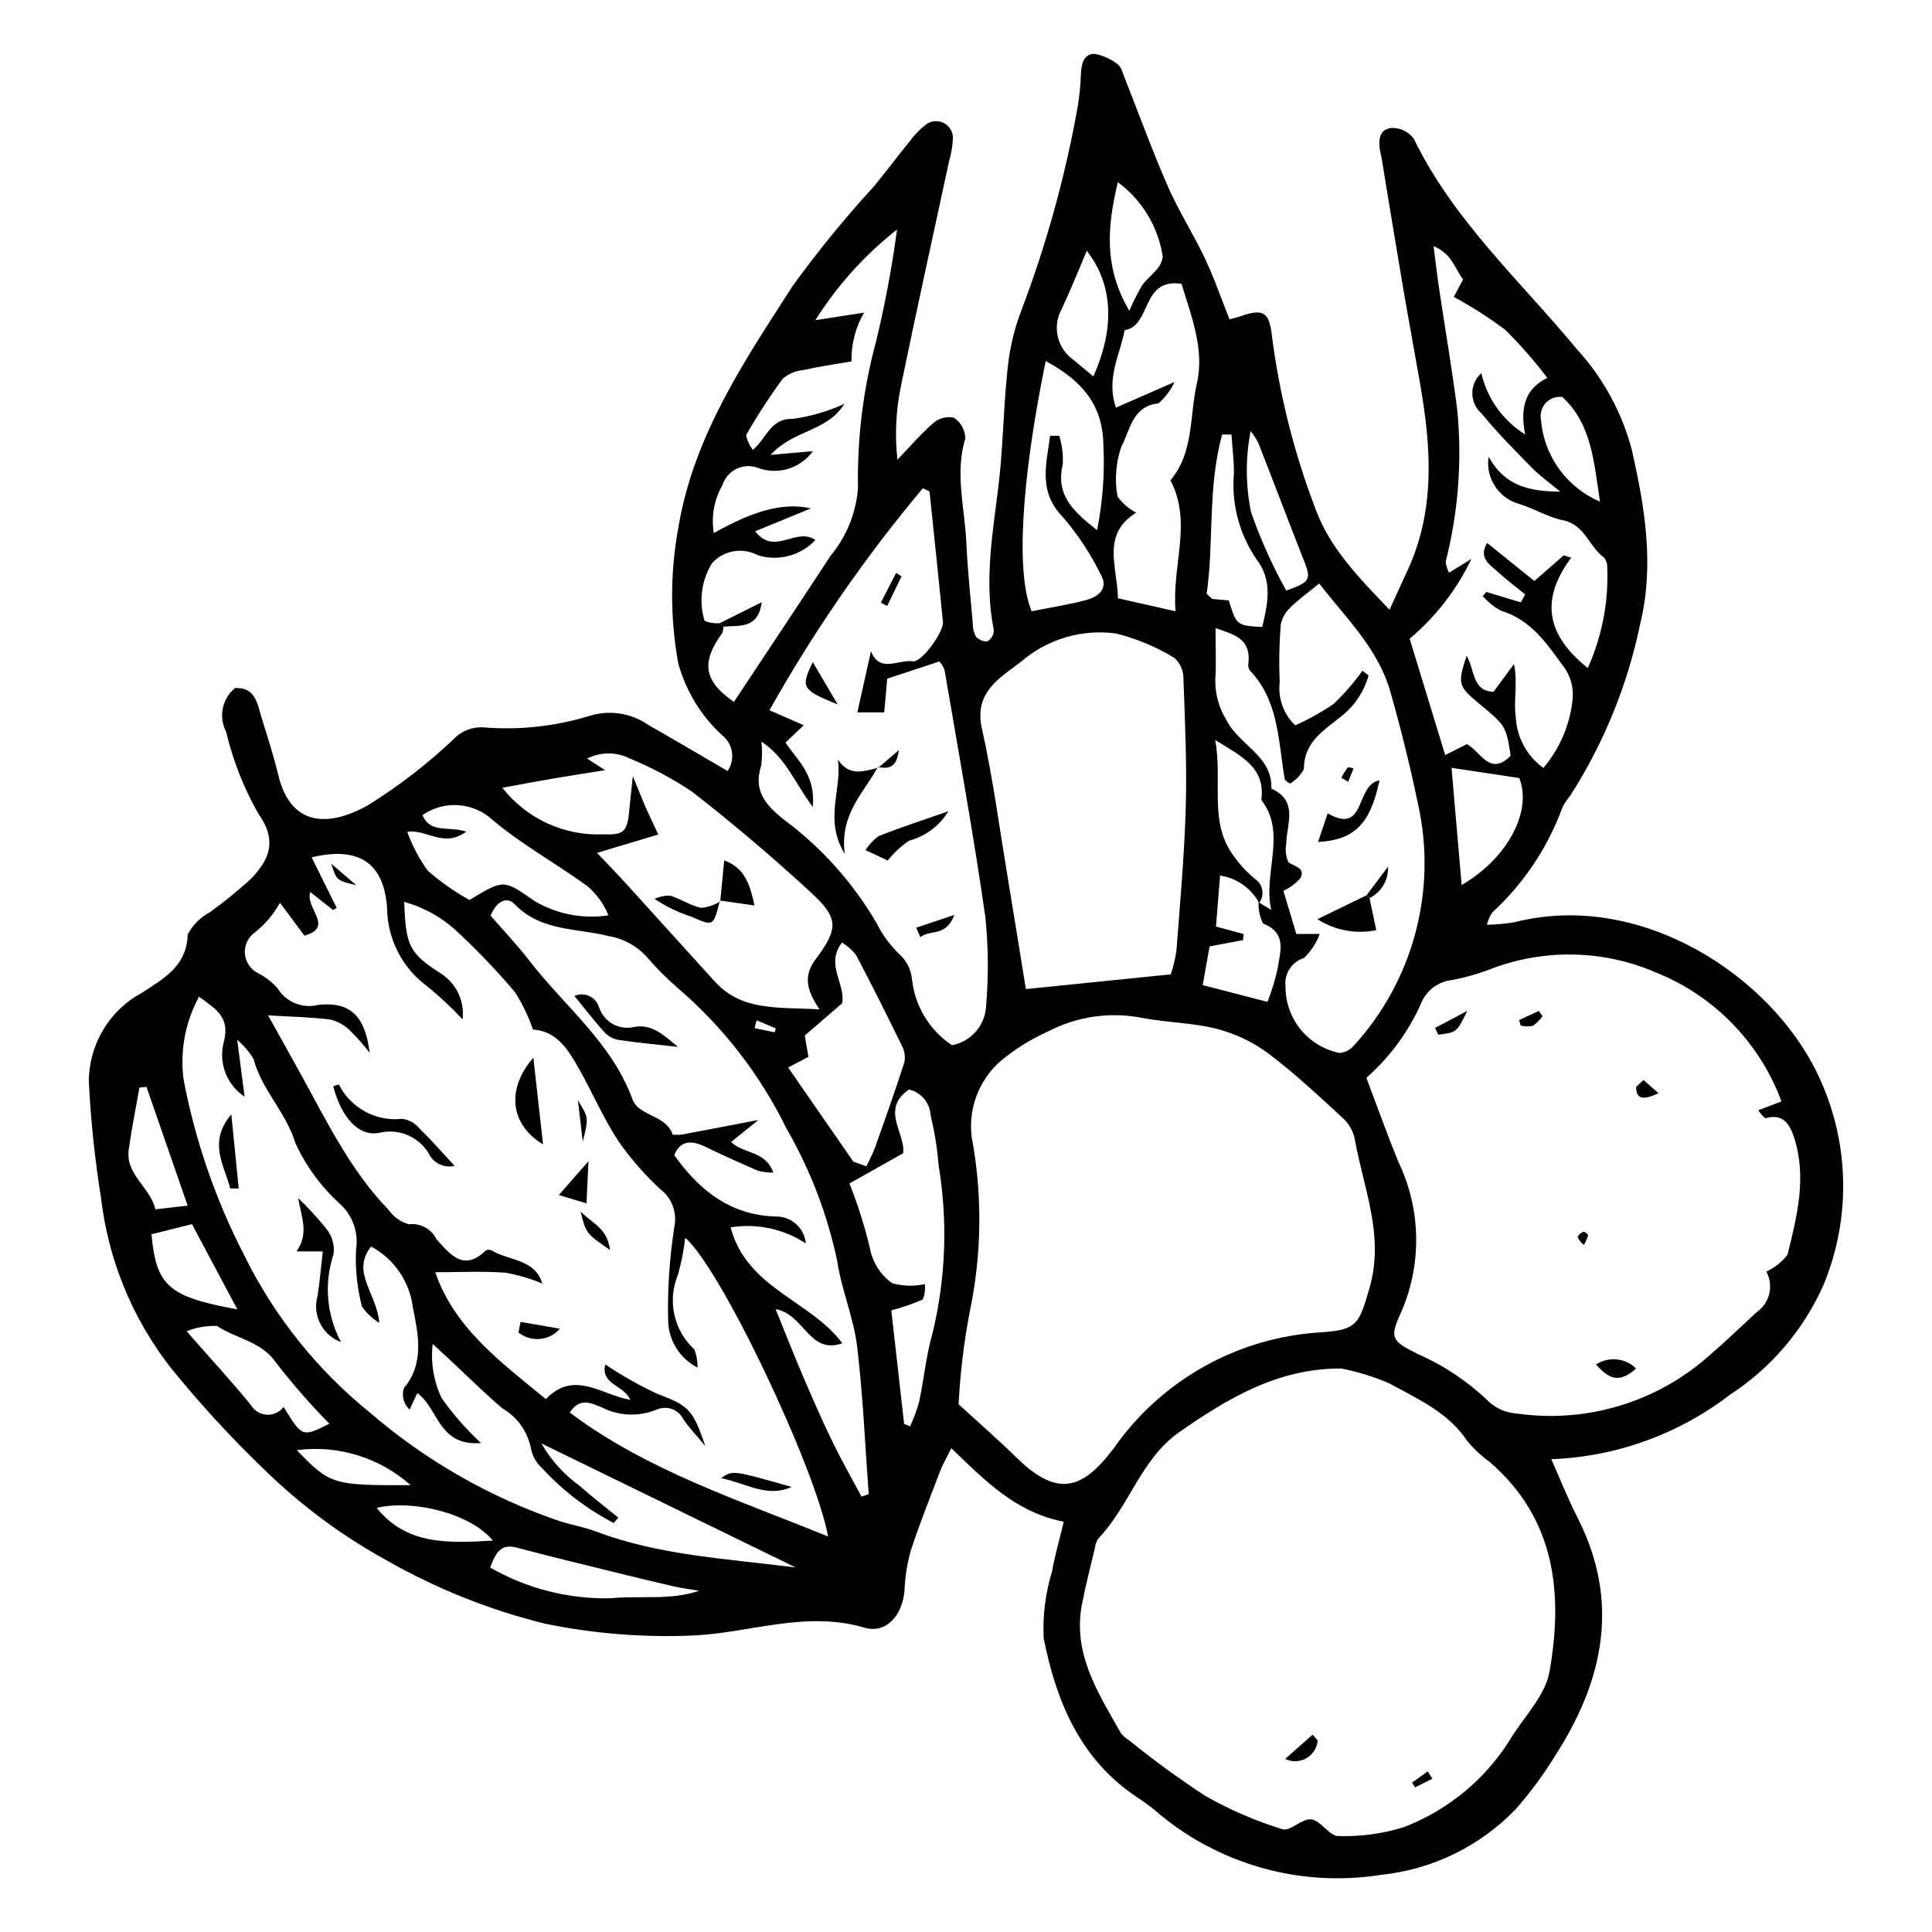 <?xml version="1.0" encoding="UTF-8"?>
<!-- Uploaded to: SVG Repo, www.svgrepo.com, Generator: SVG Repo Mixer Tools -->
<svg fill="#000000" width="800px" height="800px" version="1.1" viewBox="144 144 512 512" xmlns="http://www.w3.org/2000/svg">
 <g>
  <path d="m425.91 547.27c-12.934-2.551-20.867-10.945-29.805-19.473-1.293 2.625-2.269 4.269-2.945 6.027-2.672 6.984-5.457 13.934-7.766 21.035-0.98 3.43-1.547 6.961-1.688 10.523-0.469 6.562-4.742 11.691-10.66 9.953-15.582-4.582-30.336 1.43-45.461 2.098v-0.004c-13.094 0.559-26.207-0.488-39.047-3.117-14.793-3.633-29.004-9.316-42.223-16.887-10.785-5.93-20.785-13.184-29.777-21.59-8.758-8.219-17-16.969-24.676-26.203-11.609-13.504-18.93-30.16-21.035-47.844-1.664-10.293-2.758-20.668-3.281-31.082-0.016-4.832 1.285-9.574 3.754-13.73 2.473-4.152 6.023-7.559 10.273-9.852 5.566-3.68 11.953-6.953 12.168-15.484 1.336-2.516 3.391-4.574 5.906-5.91 3.816-2.754 7.469-5.727 10.941-8.898 4.75-5.043 7.047-9.965 1.832-17.27-3.836-6.777-6.695-14.062-8.496-21.637-2.043-3.934-1.062-8.758 2.348-11.582 5.379-0.273 5.894 4.039 7.012 7.691 1.57 5.133 3.234 10.246 4.492 15.461 3 12.453 12.016 14.465 23.801 7.871v-0.004c8.141-5.07 15.75-10.949 22.711-17.547 2.059-2.148 4.965-3.262 7.93-3.043 9.555 0.77 19.168-0.301 28.32-3.152 5.191-1.512 10.785-0.605 15.234 2.465 6.973 3.984 13.891 8.07 21.055 12.242 2.109-3.082 1.441-7.273-1.523-9.547-5.535-5.113-9.535-11.676-11.543-18.941-2.219-12.082-2.188-24.469 0.102-36.539 4.117-24.008 17.477-43.75 30.242-63.574 6.676-9.203 13.875-18.02 21.559-26.402 3.211-3.91 6.231-7.977 9.434-11.898 1.242-1.695 2.719-3.207 4.387-4.492 1.371-0.977 3.176-1.102 4.668-0.32s2.418 2.336 2.391 4.023c-0.105 2.094-0.461 4.168-1.051 6.184-4.277 19.922-8.699 39.812-12.793 59.773h0.004c-1.289 6.324-1.582 12.812-0.871 19.23 3.148-3.277 6.117-6.762 9.535-9.73h-0.004c1.484-1.293 3.492-1.816 5.422-1.41 1.84 1.215 2.973 3.254 3.035 5.457-2.816 9.352-0.141 18.52 0.277 27.734 0.328 7.176 1.09 14.332 1.715 21.492v0.004c-0.02 1.184 0.266 2.352 0.832 3.387 0.777 0.785 1.836 1.234 2.941 1.25 0.738-0.398 1.301-1.055 1.578-1.844 0.211-0.559 0.242-1.168 0.094-1.746-2.394-12.625-0.203-25.043 1.336-37.551 1.242-10.098 1.285-20.34 2.367-30.461 0.465-5.344 1.648-10.602 3.519-15.629 6.731-17.621 11.785-35.832 15.105-54.402 0.496-2.945 0.789-5.926 0.875-8.914 0.145-2.609 0.762-5.273 3.695-5.188v-0.004c2.223 0.445 4.312 1.402 6.102 2.793 0.645 0.633 1.094 1.434 1.297 2.312 3.953 9.984 7.621 20.094 11.906 29.938 2.856 6.562 6.781 12.656 9.848 19.137 2.41 5.086 4.242 10.449 6.527 16.176 0.727-0.203 1.805-0.441 2.844-0.801 5.981-2.07 7.617-1.203 8.344 4.734l-0.004-0.004c2.023 16.043 5.988 31.777 11.816 46.859 3.809 9.988 11.035 17.426 19.41 26.184 1.898-4.164 3.269-7.223 4.688-10.262 7.481-16.035 6.367-32.672 3.449-49.426-1.539-8.824-3.18-17.629-4.68-26.457-1.906-11.199-3.715-22.418-5.574-33.625-0.098-0.594-0.27-1.172-0.375-1.762-0.508-2.906-0.316-5.945 3.195-6.176h0.004c2.246-0.004 4.363 1.055 5.707 2.859 10.523 21.676 28.273 37.703 43.285 55.852h-0.004c6.894 7.539 11.863 16.633 14.484 26.508 3.504 15.391 6.043 30.73 2.238 46.262-3.34 16.148-9.609 31.547-18.5 45.434-0.77 0.926-1.445 1.922-2.023 2.977-3.891 10.715-10.301 20.34-18.691 28.055-0.645 0.992-1.117 2.086-1.406 3.231 2.438-0.035 4.867-0.258 7.273-0.66 33.301-8.531 68 14 80.516 40.508v-0.004c8.336 17.531 8.84 37.777 1.383 55.699-5.297 11.875-13.918 21.969-24.824 29.055-13.609 10.449-30.133 16.402-47.277 17.031 2.402 5.394 4.414 10.527 6.91 15.41 11.363 22.246 7.027 43.035-5.769 62.984v0.004c-3.129 5.113-6.695 9.945-10.66 14.441-9.441 9.77-22.027 15.898-35.543 17.305-21.68 3.457-43.773-2.906-60.293-17.363-1.84-1.531-3.898-2.793-5.852-4.184-14.16-10.086-20.125-25.094-23.32-41.16v-0.004c-0.289-5.973 0.461-11.949 2.215-17.664 0.703-4.07 1.879-8.059 3.109-13.195zm51.621-164.19 3.348 2.047c-2.195-9.996 4.215-20.266-2.609-29.137 1.117-8.504-5.027-11.449-12.227-15.875 2.055 11.395-1.934 22.074 5.246 31.168v0.004c1.535 2.141 3.356 4.062 5.406 5.719 0.98 0.688 1.637 1.746 1.824 2.93 0.184 1.184-0.121 2.394-0.848 3.348-2.113-3.91-5.945-6.602-10.344-7.258l-1.09 13.516 7.316 1.98-0.145 1.617c-2.918 0.551-5.836 1.098-8.855 1.668l-1.828 10.25c5.648 1.469 11.285 2.93 17.172 4.457v-0.004c1.098-2.809 1.984-5.699 2.644-8.645 0.672-4.496 2.691-9.531-3.828-12.137-0.863-1.754-1.27-3.695-1.184-5.648zm-141.83-73.008c0.008 0.598-0.105 1.188-0.332 1.742-5.691 7.82-4.785 12.715 3.129 18.195 8.547-12.902 17.137-25.785 25.625-38.734v-0.004c4.211-5.066 6.746-11.316 7.254-17.887-0.25-13.172 1.371-26.312 4.824-39.023 2.352-9.742 4.195-19.598 5.527-29.527-8.547 6.703-15.871 14.828-21.652 24.02 5.398-0.836 8.922-1.383 12.902-2-2.266 3.922-3.418 8.391-3.328 12.922-4.223 0.734-8.57 1.355-12.852 2.301-2.012 0.199-3.906 1.027-5.426 2.359-3.492 4.785-6.719 9.758-9.664 14.898 0.301 1.418 0.918 2.75 1.805 3.894 3.773-3.203 4.641-8.398 10.57-8.215 4.731-0.648 9.344-1.992 13.688-3.984-4.699 7.504-13.359 6.734-19.543 13.52l11.207-0.988c-3.312 4.582-9.27 6.398-14.57 4.438-1.84-0.703-3.891-0.617-5.664 0.238-1.773 0.852-3.121 2.398-3.719 4.273-2.227 3.859-3.043 8.367-2.312 12.762 10.535-5.941 18.523-8.211 25.727-6.539-5.734 2.356-10.082 4.141-14.77 6.066 5.144 6.664 10.816-1.266 15.957 2.309h0.004c-1.906 2.031-4.348 3.492-7.043 4.207-2.691 0.715-5.535 0.66-8.199-0.16-4.051-2.191-9.078-1.324-12.16 2.102-2.812 4.562-3.531 10.113-1.977 15.242 1.285 0.57 2.695 0.781 4.086 0.621 0.305 0.316 0.605 0.633 0.906 0.953zm163.81 196.6c-16.77-0.117-30.031 7.856-42.898 16.789-10.195 7.074-13.285 19.625-21.516 28.238v0.004c-0.508 0.746-0.828 1.609-0.93 2.512-1.176 4.953-2.457 9.883-3.426 14.879-2.566 13.195 4.336 23.609 10.336 34.25l-0.004-0.004c0.555 0.715 1.242 1.312 2.027 1.766 6.492 5.269 13.25 10.203 20.25 14.785 6.488 3.699 13.363 6.676 20.504 8.875 2.039 0.664 5.258-2.938 7.676-2.617 2.531 0.336 4.746 4.418 7.106 4.426 5.887 0.18 11.758-0.613 17.383-2.356 12.109-4.644 22.297-13.246 28.902-24.406 3.559-5.438 8.648-10.797 9.707-16.785 3.68-20.801 1.57-40.59-15.902-55.648-2.199-1.574-4.176-3.434-5.891-5.523-5.07-7.598-13.129-11.105-20.613-15.234v-0.004c-4.086-1.754-8.348-3.078-12.711-3.945zm6.59-77.043c2.957 7.805 5.519 15.023 8.41 22.105v0.004c6.062 12.512 6.387 27.043 0.891 39.816-3.156 6.906-2.801 7.684 4.047 11.145v0.004c7.16 3.106 13.699 7.488 19.297 12.93 2.035 1.773 4.602 2.82 7.297 2.977 17.465 2.481 35.176-2.445 48.852-13.59 5.051-4.219 9.809-8.793 14.637-13.277 3.477-2.406 4.582-7.051 2.555-10.766 2.211-1.004 4.141-2.531 5.621-4.457 2.512-10.145 5.141-20.441 1.789-30.918-1.105-3.457-2.848-6.703-7.652-5.238-0.746-0.594-1.375-1.316-1.863-2.137l6.125-2.34c-5.769-15.594-17.871-28.016-33.305-34.188-13.602-5.875-28.938-6.312-42.855-1.227-3.609 1.441-7.352 2.527-11.176 3.25-3.66 0.395-6.805 2.781-8.172 6.203-3.352 7.539-8.297 14.262-14.492 19.707zm-108.06 86.516c5.66 5.191 10.57 9.434 15.18 13.977 10.035 9.883 16.797 9.566 25.234-1.434 0.184-0.238 0.395-0.453 0.574-0.695h-0.004c12.68-18.273 33.074-29.68 55.281-30.926 9.395-0.641 9.871-2.285 12.605-11.641 4.031-13.805-1.457-26.195-3.797-39.086v-0.004c-0.34-2.094-1.301-4.039-2.766-5.578-6.574-6.078-13.137-12.234-20.27-17.613-4.09-3.027-8.727-5.234-13.652-6.5-6.348-1.629-13.098-1.629-19.574-2.859v-0.004c-8.605-1.727-17.539-0.434-25.301 3.66-3.816 1.723-7.418 3.879-10.734 6.43-3.324 2.406-5.941 5.66-7.578 9.422-1.641 3.762-2.242 7.891-1.742 11.965 2.875 15.32 2.707 31.055-0.492 46.309-1.559 8.113-2.551 16.324-2.965 24.578zm-131.45-102.01h-0.004c-2.91-3.117-6.027-6.031-9.336-8.727-6.652-4.859-10.609-12.582-10.672-20.82-0.836-11.719-7.242-16.422-19.996-13.387 2.266 4.57 4.449 8.984 6.637 13.402l-0.938 0.574-6.062-4.785c-1.395 4.363 6.5 9.301-1.555 11.555l-6.469-8.699c-1.762 3.172-4.156 5.949-7.039 8.152-1.602 1.332-2.441 3.367-2.246 5.438 0.191 2.074 1.398 3.918 3.219 4.93 2.078 1.012 3.93 2.434 5.445 4.176 2.266 3.668 6.656 5.434 10.828 4.348 8.336-0.863 12.367 2.828 13.559 12.715-1.59-2.074-3.316-4.039-5.176-5.879-1.445-1.445-3.262-2.465-5.254-2.945-5.578-0.672-11.223-0.781-16.496-1.094 2.809 5.039 5.734 10.234 8.609 15.453 6.93 12.582 13.191 25.598 23.332 36.082v0.004c1.297 1.867 3.207 3.223 5.402 3.824 3.016-0.379 5.934 1.203 7.266 3.934 3.629 3.973 7.141 8.742 13.078 3.023 0.484-0.27 1.074-0.281 1.57-0.031 4.602 2.793 11.469 2.203 13.426 8.781-3.102-1.305-6.34-2.266-9.652-2.867-6.082-0.469-12.23-0.133-18.723-0.133 5.082 14.766 17.301 23.758 29.32 33.621 7.508-7.812 14.625-1.156 22.375 0.191-1.754-4.027-7.902-3.977-6.637-9.383 4.402 2.961 9.031 5.574 13.844 7.816 8.016 3.055 9.344 3.859 12.676 13.852-2.5-3.023-4.309-4.957-5.82-7.102h-0.004c-1.23-2.586-4.269-3.754-6.914-2.656-4.75 2.012-10.145 1.812-14.73-0.539-2.543-0.961-5.672-2.875-8.473 1.379 20.594 15.445 44.738 23.141 68.477 32.855-3.324-18.133-28.473-71.215-37.871-79.148v-0.004c-0.375 3.32-1.027 6.602-1.941 9.816-1.383 3.344-1.707 7.031-0.926 10.566 0.781 3.535 2.633 6.742 5.297 9.191 0.586 1.535 0.871 3.172 0.84 4.812-2.328-1.191-4.285-2.996-5.66-5.223-1.375-2.223-2.113-4.781-2.141-7.394-0.172-8.246 0.379-16.492 1.645-24.645 0.805-3.805-0.664-7.731-3.769-10.066-4.152-3.844-7.875-8.125-11.102-12.77-3.91-5.977-6.758-12.641-10.273-18.891-2.898-5.156-6-10.266-12.328-10.594-1.184-3.484-2.781-6.812-4.762-9.914-4.633-5.488-9.586-10.699-14.836-15.605-4.07-3.938-9.059-6.797-14.512-8.32 0.422 11.75 1.352 13.59 9.684 18.973v-0.004c4.113 2.598 6.367 7.328 5.785 12.16zm187.68-11.922c0.684-2.055 1.184-4.16 1.496-6.301 0.961-12.676 2.117-25.352 2.473-38.051 0.32-11.363-0.211-22.754-0.625-34.125v-0.004c0.012-2.035-0.844-3.981-2.352-5.352-4.793-2.934-10-5.121-15.449-6.492-9.07-1.254-18.238 1.457-25.176 7.434-5.348 4.172-12.613 7.918-10.438 17.672 2.918 13.094 4.668 26.445 6.875 39.695 1.656 9.949 3.246 19.914 4.793 29.434zm-63.941-127.96-1.762-0.867c-15.355 18.301-28.965 37.996-40.648 58.836l9.086 3.977-4.844 4.59c3.266 4.84 8.039 8.637 7.227 17.047-4.871-6.516-7.082-12.984-13.605-17.297 0.242 2.133 0.219 4.285-0.078 6.41-2.129 6.621 1.184 10.402 6.043 14.254 10.035 7.453 18.445 16.879 24.703 27.699 1.473 2.941 3.438 5.609 5.809 7.887 1.969 1.746 3.199 4.176 3.434 6.797 0.777 7.09 4.656 13.469 10.598 17.41 4.773-0.902 8.406-4.805 8.969-9.633 0.734-8.066 0.691-16.184-0.121-24.242-3.125-21.891-7.094-43.664-10.809-65.469-0.289-0.879-0.762-1.684-1.391-2.359l-13.82 4.562c-0.246 2.789-0.5 5.703-0.785 8.934l-7.129-0.004 3.609-16.199c2.312 5.906 7.246 2.129 11.066 2.66 2.481 0.348 8.262-7.914 8.016-10.426-1.137-11.523-2.367-23.043-3.566-34.566zm-193.59 133.89c-3.656 6.715-5.086 14.418-4.082 21.996 3.078 16.148 8.465 31.773 15.996 46.387 7.957 16.223 19.367 30.508 33.422 41.863 14.789 12.73 31.887 22.5 50.363 28.77 3.152 0.977 6.441 1.555 9.52 2.715 16.578 6.258 34.047 7.148 52.898 9.516-22.992-11.215-44.473-21.691-67.387-32.871l0.004 0.004c2.523 4.402 5.957 8.215 10.07 11.184 3.32 2.953 6.863 5.66 10.309 8.473l-1.215 1.434h0.004c-7.074-3.672-13.457-8.547-18.859-14.41-1.578-1.387-2.656-3.25-3.074-5.309-0.836-4.449-3.562-8.312-7.473-10.59-5.031-4.266-9.711-8.945-14.547-13.445-1.332-1.242-2.68-2.469-4.019-3.699-0.574 4.898 0.238 9.863 2.352 14.324 3.062 4.328 6.562 8.324 10.449 11.934-11.449 0.914-11.293-9.422-16.898-13.211l-2.023 4.352v-0.004c-1.578-1.441-2.168-3.668-1.508-5.699 5.582-6.644 3.715-14.578 2.383-21.328v-0.004c-0.848-6.875-4.981-12.91-11.082-16.191-5.414 6.883 1.562 12.355 2.164 20.234-1.805-1.117-3.363-2.586-4.586-4.32-1.273-4.902-1.805-9.969-1.574-15.031 0.719-4.414-0.789-8.895-4.031-11.977-5.09-4.555-9.188-10.109-12.039-16.312-2.504-8.262-8.953-14.129-11.086-22.305-1.164-1.902-2.625-3.606-4.328-5.051l1.953 15.043c-4.691-3.094-6.918-8.809-5.559-14.262 1.852-6.816-1.949-8.859-6.516-12.207zm297.01-16.641c-0.906 2.406-2.332 4.582-4.176 6.379-3.246 1-5.312 4.188-4.898 7.562-0.023 4.129 1.387 8.145 3.988 11.352 2.606 3.207 6.238 5.414 10.289 6.246 1.434-0.09 2.773-0.746 3.723-1.824 15.898-17.344 22.277-41.387 17.07-64.332-2.066-9.945-4.512-19.836-7.297-29.605-3.285-11.531-11.84-19.523-18.84-28.656-3.301 2.711-5.754 4.438-7.82 6.535v0.004c-1.266 1.203-2.106 2.785-2.394 4.508-0.398 5.031-0.484 10.078-0.262 15.117-0.508 4.25 1.02 8.488 4.121 11.434 3.566-1.586 6.984-3.496 10.203-5.703 2.797-2.684 5.344-5.621 7.606-8.766l1.621 1.242c-1.137 4.129-3.527 7.801-6.836 10.516-4.465 3.719-10.367 6.863-10.293 14.293-0.855 1.594-2.129 2.922-3.684 3.848-0.512-0.262-0.977-0.609-1.375-1.027-1.789-10.074-1.477-20.816-9.293-28.973v-0.004c-0.34-0.504-0.477-1.121-0.379-1.723 0.848-6.969-4.219-7.832-8.699-9.477 0 5.019 0.219 9.453-0.066 13.855h0.004c-0.031 3.723 1.004 7.375 2.973 10.535 3.293 6.644 12.215 9.445 11.883 18.156 7.289 3.273 4.031 9.363 3.957 14.633-0.336 1.656-0.125 3.383 0.605 4.91 1.688 1.145 4.426 1.426 3.191 4.109-1.25 1.465-2.805 2.637-4.559 3.43l3.426 11.426zm-144.21 99.422c2.742 6.742 4.898 12.266 7.231 17.715 2.473 5.773 4.981 11.535 7.719 17.184 2.43 5.016 5.195 9.871 7.812 14.793l1.91-0.652c-0.973-13.082-1.5-26.215-3.082-39.223-0.93-7.621-4.144-14.953-5.258-22.57l-0.004 0.004c-2.594-12.316-7.125-24.145-13.418-35.047-7-14.332-16.867-27.074-28.992-37.434-2.949-2.551-5.699-5.324-8.227-8.293-2.613-2.816-6.09-4.688-9.883-5.32-8.465-2.144-18.008-1.219-24.977-8.473-2.211-2.301-4.938-0.48-6.359 3.043 3.426 3.957 7.129 7.859 10.406 12.094 9.293 12.008 21.715 21.633 27.199 36.586 1.672 4.551 8.895 4.027 10.645 9.363l0.004 0.004c1.371 0.125 2.75 0.008 4.082-0.344 5.5-1.008 10.984-2.09 18.648-3.559l-7.242 5.84c3.301 3.262 9.051 2.164 11.184 8.129-1.367-0.012-2.731-0.18-4.059-0.504-4.664-2.023-9.309-4.094-13.879-6.32-3.801-1.852-6.723-1.73-8.316 2.184 6.973 9.809 15.395 16.109 27.438 16.27v-0.004c3.898 0.203 7.062 3.231 7.43 7.117-5.883-3.848-12.992-5.363-19.934-4.25 4.25 16.203 21.141 19.32 29.598 30.719-8.852 3.094-9.914-7.617-17.676-9.051zm215.24-169.89c3.805-8.449 5.57-17.672 5.152-26.93 0.012-0.902-0.332-1.77-0.953-2.422-3.918-2.883-4.977-8.656-10.773-9.812-3.969-0.793-7.609-3.09-11.527-4.297h0.004c-5.523-1.484-9.047-6.887-8.184-12.539 4.352 7.84 10.797 9.176 18.988 9.266-2.973-2.477-5.394-4.172-7.43-6.246-4.598-4.684-9.246-9.355-13.391-14.43-1.559-1.34-2.465-3.285-2.484-5.34-0.02-2.055 0.848-4.019 2.383-5.383 1.559 6.734 5.734 12.574 11.605 16.227-1.348-7.059-0.035-12.113 5.879-14.984-3.406-4.504-7.125-8.758-11.137-12.73-4.328-3.25-8.895-6.168-13.656-8.73l2.496-4.637c-2.172-2.727-2.906-6.801-7.828-8.797 0.539 4.25 0.895 7.488 1.375 10.711 1.629 10.918 3.508 21.805 4.902 32.754h-0.004c1.297 13.457 0.254 27.035-3.074 40.137 0.113 1.02 0.414 2.008 0.887 2.918l5.918-3.641c-3.883 8.133-9.461 15.34-16.355 21.141 3.098 10.141 6.195 20.285 9.418 30.824l5.746-2.887c3.594 1.879 6.09 8.691 11.602 3.062-1.227-7.887-1.227-7.887-8.43-13.867-5.461-4.531-5.676-5.234-3.227-12.633 2.188 3.84 1.484 9.457 7.133 9.539l5.406-7.324c1.062 5.113-0.188 9.781 0.488 14.148h-0.004c0.281 5.336 2.973 10.258 7.312 13.371 4.32-5.086 7.012-11.355 7.715-17.992 0.352-2.906-0.344-5.84-1.957-8.281-4.543-6.227-8.82-12.922-16.984-15.383h-0.004c-1.836-0.988-3.473-2.305-4.836-3.883l0.918-1.094 9.188 2.758 1.129-2.109c-2.387-1.941-4.859-3.793-7.137-5.856-2.211-1.996-5.371-3.836-2.922-7.769 4.488 3.621 8.656 6.981 12.496 10.078l7.773-6.797 1.992 0.609c-8.129 10.91-6.828 20.289 4.391 29.25zm-260.43 27.07c-5.051 0.812-9.57 1.5-14.078 2.273-4.457 0.766-8.898 1.617-13.148 2.394h0.004c6.441 8.227 16.469 12.82 26.902 12.332 5.047 0.168 6.188-0.57 6.68-5.832 0.23-2.496 0.516-4.988 0.996-9.574 1.723 4.191 2.547 6.305 3.457 8.383 0.887 2.027 1.867 4.019 3.293 7.074-6.219 1.867-11.316 3.394-16.223 4.867 2.445 2.59 5.133 5.348 7.719 8.191 7.844 8.617 15.633 17.289 23.48 25.902 7.25 7.961 16.727 6.723 27.746 7.375-3.68-5.391-4.164-9.117-0.953-13.387 6.074-8.07 6.004-10.852-1.363-17.633-10.109-9.305-20.609-18.234-31.457-26.664l0.004 0.008c-5.211-3.492-10.758-6.453-16.566-8.828-3.535-1.781-7.711-1.762-11.23 0.051zm140.74-68.234c-9.254 5.758-5.008 14.18-4.816 22.676 4.82 1.09 9.344 2.113 15.258 3.449-1.008-12.352 4.519-23.504-1.355-34.727 6.269-7.32 5.031-17.141 7.035-25.824 2.043-8.867-1.562-17.883-4.109-26.242-10.801-1.57-7.844 11.102-15.066 12.293-1.211 6.539-4.992 12.801-2.293 20.531 4.848-2.125 9.336-4.09 15.504-6.793-0.996 2.176-2.449 4.109-4.262 5.668-7.016 0.73-7.539 7.312-9.828 11.5h-0.004c-1.449 4.227-1.797 8.754-1.008 13.156 1.289 1.805 2.984 3.281 4.949 4.312zm-61.488 241.48 1.594 0.629c0.945-2.066 1.734-4.203 2.359-6.387 1.309-6.125 1.883-12.449 3.617-18.441 3.492-14.535 4.023-29.621 1.57-44.367-0.363-4.453-1.07-8.871-2.113-13.215-0.184-3.301-2.519-6.09-5.742-6.844-7.695 5.301-0.805 11.617-1.551 16.906l-14.219 7.996c2.195 5.531 3.996 11.207 5.379 16.992 0.668 3.805 2.801 7.195 5.941 9.445 2.824 0.781 5.793 0.867 8.656 0.246 0.16 1.391-0.035 2.797-0.57 4.09-2.691 1.172-5.473 2.125-8.316 2.852 1.145 10.133 2.269 20.117 3.394 30.098zm33.809-215.36c5.203-1.047 9.949-1.758 14.547-3.012 3.098-0.844 5.836-3 3.828-6.594v0.008c-2.719-5.566-6.144-10.758-10.188-15.445-6.527-6.707-4.281-14.008-3.305-21.445h-0.004c0.809-0.051 1.613-0.055 2.422-0.008 0.754 2.449 1.074 5.012 0.938 7.574-2.012 8.281 2.981 12.566 9.078 17.422 1.508-7.457 2.07-15.07 1.676-22.668-0.164-11.047-6.246-17.25-15.289-22.145-6.484 31.758-7.953 56.41-3.703 66.316zm-47.262 145.86 3.434 1.219c0.844-1.586 1.605-3.211 2.285-4.871 2.684-7.559 5.371-15.121 7.82-22.762h-0.004c0.277-1.473 0.039-2.996-0.68-4.312-3.945-8.09-7.965-16.145-12.168-24.102-1.031-1.285-2.285-2.383-3.695-3.238-4.492 5.828 0.953 10.852 0.047 16.094-3.305 2.848-6.586 5.68-9.918 8.551l0.98 5.648-5.383 2.82c6.121 8.836 11.699 16.895 17.281 24.953zm-101.73-69.34c9.27-5.648 9.082-5.375 17.352 0.34v-0.004c5.875 3.434 12.746 4.75 19.473 3.734-1.215-3.008-3.144-5.676-5.617-7.777-8.234-5.961-17.25-10.93-25-17.434-2.481-2.332-5.691-3.738-9.09-3.988-3.398-0.254-6.777 0.672-9.578 2.613 2.039 4.992 7.051 2.856 11.602 4.391-5.973 4.461-10.664-0.797-15.633 0.07v0.004c1.328 3.652 3.152 7.109 5.418 10.273 3.414 2.965 7.129 5.57 11.074 7.777zm201.93-123.34-2.457-0.031c-3.906 14.094-2.148 28.672-4.109 42.188h0.004c0.453 0.535 0.98 1.008 1.562 1.398 1.422 0.168 2.856 0.262 4.285 0.383 2.07 6.656 2.07 6.656 8.871 7.051 1.465-6.102 2.812-12.301-1.457-17.848h0.004c-4.617-6.695-6.754-14.789-6.047-22.887 0.023-3.418-0.426-6.836-0.656-10.254zm58.324 88.312c0.945 10.938 1.801 20.879 2.68 31.055 12.371-7.18 18.73-19.723 15.262-28.359zm-335.22 149.31c6.617 7.551 12.07 13.422 17.094 19.637 0.902 1.469 2.473 2.402 4.199 2.484 1.723 0.086 3.379-0.688 4.422-2.062 4.938 8.055 4.938 8.055 12.117 4.441-5.035-5.113-9.762-10.523-14.152-16.203-3.953-5.715-10.547-6.281-15.609-9.695-2.758-0.109-5.512 0.367-8.07 1.398zm135.83 68.773c-2.285-0.391-4.59-0.676-6.844-1.188-5.223-1.188-10.422-2.457-15.621-3.742-8.625-2.133-17.262-4.219-25.852-6.492-4.539-1.203-5.633 1.684-7.078 5.269l-0.004-0.004c9.703 5.578 20.746 8.395 31.938 8.145 7.922-0.781 15.762 0.648 23.457-1.988zm114.01-339.21c0.965-2.281 2.07-4.5 3.32-6.637 1.16-1.676 2.871-2.961 4.144-4.57h0.004c0.738-0.887 1.219-1.965 1.387-3.109-1.188-7.91-5.473-15.02-11.91-19.766-2.727 11.422-3.875 22.43 3.055 34.082zm-236.4 264.63c-4.109-7.727-8.051-15.133-12.012-22.578l-10.73 2.688c1.238 13.699 4.523 16.578 22.742 19.891zm226.86-247.24c5.926-13.223 5.027-24.676-1.746-33.277-2.109 4.938-4.18 10.18-6.57 15.273v0.004c-2.648 4.617-1.359 10.488 2.981 13.574 1.574 1.332 3.176 2.637 5.336 4.43zm-250.93 188.29-1.863 0.172c-0.961 5.469-2.082 10.914-2.84 16.406-0.93 6.731 5.723 9.996 7.059 15.867l8.555-0.977zm302.04-131.53c6.25-2.195 6.652-2.984 4.848-7.559-4.133-10.48-8.109-21.027-12.223-31.516h0.004c-0.578-1.129-1.27-2.195-2.066-3.18-1.383 7.117-1.34 14.441 0.133 21.543 2.508 7.156 5.621 14.082 9.305 20.711zm73.172-51.305c-1.609-0.207-3.219 0.367-4.34 1.539-1.121 1.176-1.613 2.812-1.332 4.41 0.367 4.715 2.019 9.242 4.781 13.082 2.758 3.844 6.519 6.856 10.871 8.711-1.629-10.816-2.281-20.645-9.977-27.742zm-283.41 303.07c-5.941-7.207-21.094-10.953-30.812-8.676 7.867 9.734 18.508 9.426 30.812 8.676zm-51.961-23.969c8.824 9.156 9.5 9.344 30.152 9.281h0.004c-8.227-7.328-19.234-10.715-30.156-9.281zm121.86-113.91-0.562 2.07 5.328 1.102 0.305-1.031z"/>
  <path d="m484.57 610.13 7.309-6.434 1.324 1.578-0.004 0.004c-0.18 1.969-1.316 3.723-3.039 4.695-1.723 0.969-3.816 1.027-5.59 0.156z"/>
  <path d="m523.58 615.38-4.559 2.285-0.82-1.25 4.168-2.992z"/>
  <path d="m577.57 506.67c-4.586 4.164-7.316 2.594-10.609-1.055 3.34-2.203 7.769-1.762 10.609 1.055z"/>
  <path d="m524.3 416.41c2.535-1.344 5.074-2.688 8.555-4.535-2.809 5.731-2.809 5.731-7.707 6.328z"/>
  <path d="m579.53 430.21 4 3.484c-4.527 2.191-5.945 1.234-5.945-1.668z"/>
  <path d="m546.58 414.33 5.219-2.422 0.988 1.391c-0.699 0.996-1.566 1.863-2.566 2.562-1.07 0.207-2.172 0.184-3.231-0.066z"/>
  <path d="m563.75 473.9c-0.719-0.535-1.293-1.234-1.684-2.043 0.301-0.68 0.875-1.203 1.586-1.438 0.531 0.109 0.98 0.457 1.219 0.941-0.262 0.895-0.641 1.746-1.121 2.539z"/>
  <path d="m264.48 452.97c-2.801 0.656-5.676-0.742-6.891-3.348-2.719-4.453-8-6.644-13.074-5.418-5.434 1.125-10.027-4.035-12.199-12.305v-0.004c0.469-0.23 0.973-0.395 1.488-0.484 1.543 3.051 3.981 5.559 6.984 7.184 3.008 1.625 6.441 2.289 9.836 1.906 1.762 0.246 3.363 1.141 4.5 2.508 3.137 3.059 6.023 6.379 9.355 9.961z"/>
  <path d="m285.34 424.29c0.883 7.891 1.75 15.629 2.574 22.988-8.766-5.312-9.801-14.641-2.574-22.988z"/>
  <path d="m353.79 538.06c-6.551 2.949-12.121-1.016-18.676-2.332 2.984-2.148 2.984-2.148 18.676 2.332z"/>
  <path d="m299.95 451.73c-0.199 4.242-0.344 7.356-0.52 11.168l-7.332-2.199c2.359-2.695 4.633-5.293 7.852-8.969z"/>
  <path d="m281.96 494.32 10.414 1.805c-2.801 3.231-7.652 3.668-10.98 0.988z"/>
  <path d="m305.67 475.27c-6.402-4.445-6.402-4.445-7.797-10.211 3.004 3.164 7.016 4.246 7.797 10.211z"/>
  <path d="m298.43 446.54c-0.508-4.367-0.824-7.102-1.27-10.938 2.856 4.633 2.856 4.633 1.27 10.938z"/>
  <path d="m238.44 378.6c-5.238-1.262-5.238-1.262-6.652-5.695z"/>
  <path d="m376.61 347.29c-3.598 6.781-10.105 12.238-8.746 23.016-5.613-9.305-0.645-16.934-1.824-25.012 3.152 4.703 6.992 3.004 10.711 2.168z"/>
  <path d="m379.25 372.04-5.867-2.742c0.902-1.461 2.086-2.727 3.484-3.727 5.875-2.332 11.902-4.285 18.469-6.586h-0.004c-2.34 3.863-6.09 6.672-10.461 7.824-2.117 1.461-4.012 3.227-5.621 5.231z"/>
  <path d="m366 330.7c-9.527-3.914-9.852-4.481-6.602-11.223 2.07 3.519 4.102 6.973 6.602 11.223z"/>
  <path d="m386.8 389.85 10.086-3.383c-2.144 5.965-6.527 3.777-8.969 5.902z"/>
  <path d="m382.93 296.74-3.828 7.844-1.656-0.879c1.344-2.629 2.691-5.254 4.035-7.883z"/>
  <path d="m376.75 347.46c1.523-1.305 3.047-2.609 5.461-4.672-0.629 5.059-3.047 4.898-5.602 4.5z"/>
  <path d="m234.37 499.66c-4.977-1.828-7.684-7.203-6.195-12.293 0.562-3.773 0.895-7.578 1.371-11.727h-6.977c3.375-4.723 1.32-9.105 0.438-14.145 2.699 2.566 5.215 5.316 7.539 8.227 1.473 1.852 2.144 4.219 1.871 6.574-2.598 7.723-1.891 16.176 1.953 23.363z"/>
  <path d="m205.02 458.96c-1.617-6.176-5.957-12.297 0.285-19.633 0.719 7.231 1.336 13.426 1.953 19.625z"/>
  <path d="m509.59 350.8c-2.488 11.652-6.609 15.746-16.301 16.344l2.562-7.59c10.332 5.883 7.16-7.594 13.738-8.754z"/>
  <path d="m506.94 382 1.785 8.512c-5.383 1.094-10.984 0.043-15.609-2.922 4.707-2.285 8.863-4.301 13.016-6.316z"/>
  <path d="m499.44 350.1c0.512-0.953 1.094-1.867 1.742-2.731 0.52-0.012 1.035 0.094 1.508 0.309l-1.406 3.496z"/>
  <path d="m506.14 381.27 5.703-7.586c0.152 3.496-1.766 6.754-4.898 8.312z"/>
  <path d="m323.66 421.44c-6.148-0.695-10.723-1.117-15.258-1.785h-0.004c-1.441-0.16-2.797-0.77-3.871-1.738-2.742-2.953-5.188-6.184-8.305-9.98 1.27-0.566 2.723-0.547 3.981 0.043 1.262 0.594 2.199 1.703 2.578 3.039 1.301 3.867 5.344 6.094 9.309 5.129 4.629-0.82 7.648 2.012 11.57 5.293z"/>
  <path d="m334.87 382.85c0.34-3.496 0.684-6.992 1.059-10.836 5.738 2.078 6.91 6.965 8.02 11.945l-9.164-1.312z"/>
  <path d="m334.78 382.64c-1.742 6.965-1.691 6.844-7.617 4.277-3.441-1.117-6.711-2.703-9.723-4.711 1.293-0.59 2.699-0.883 4.117-0.863 2.824 0.828 5.391 2.656 8.234 3.254v-0.004c1.812-0.16 3.559-0.754 5.094-1.727-0.016-0.023-0.105-0.227-0.105-0.227z"/>
  <path d="m334.8 309.12 11.055-5.527c-0.926 7.199-5.914 6.082-10.152 6.481-0.301-0.32-0.602-0.637-0.902-0.953z"/>
 </g>
</svg>